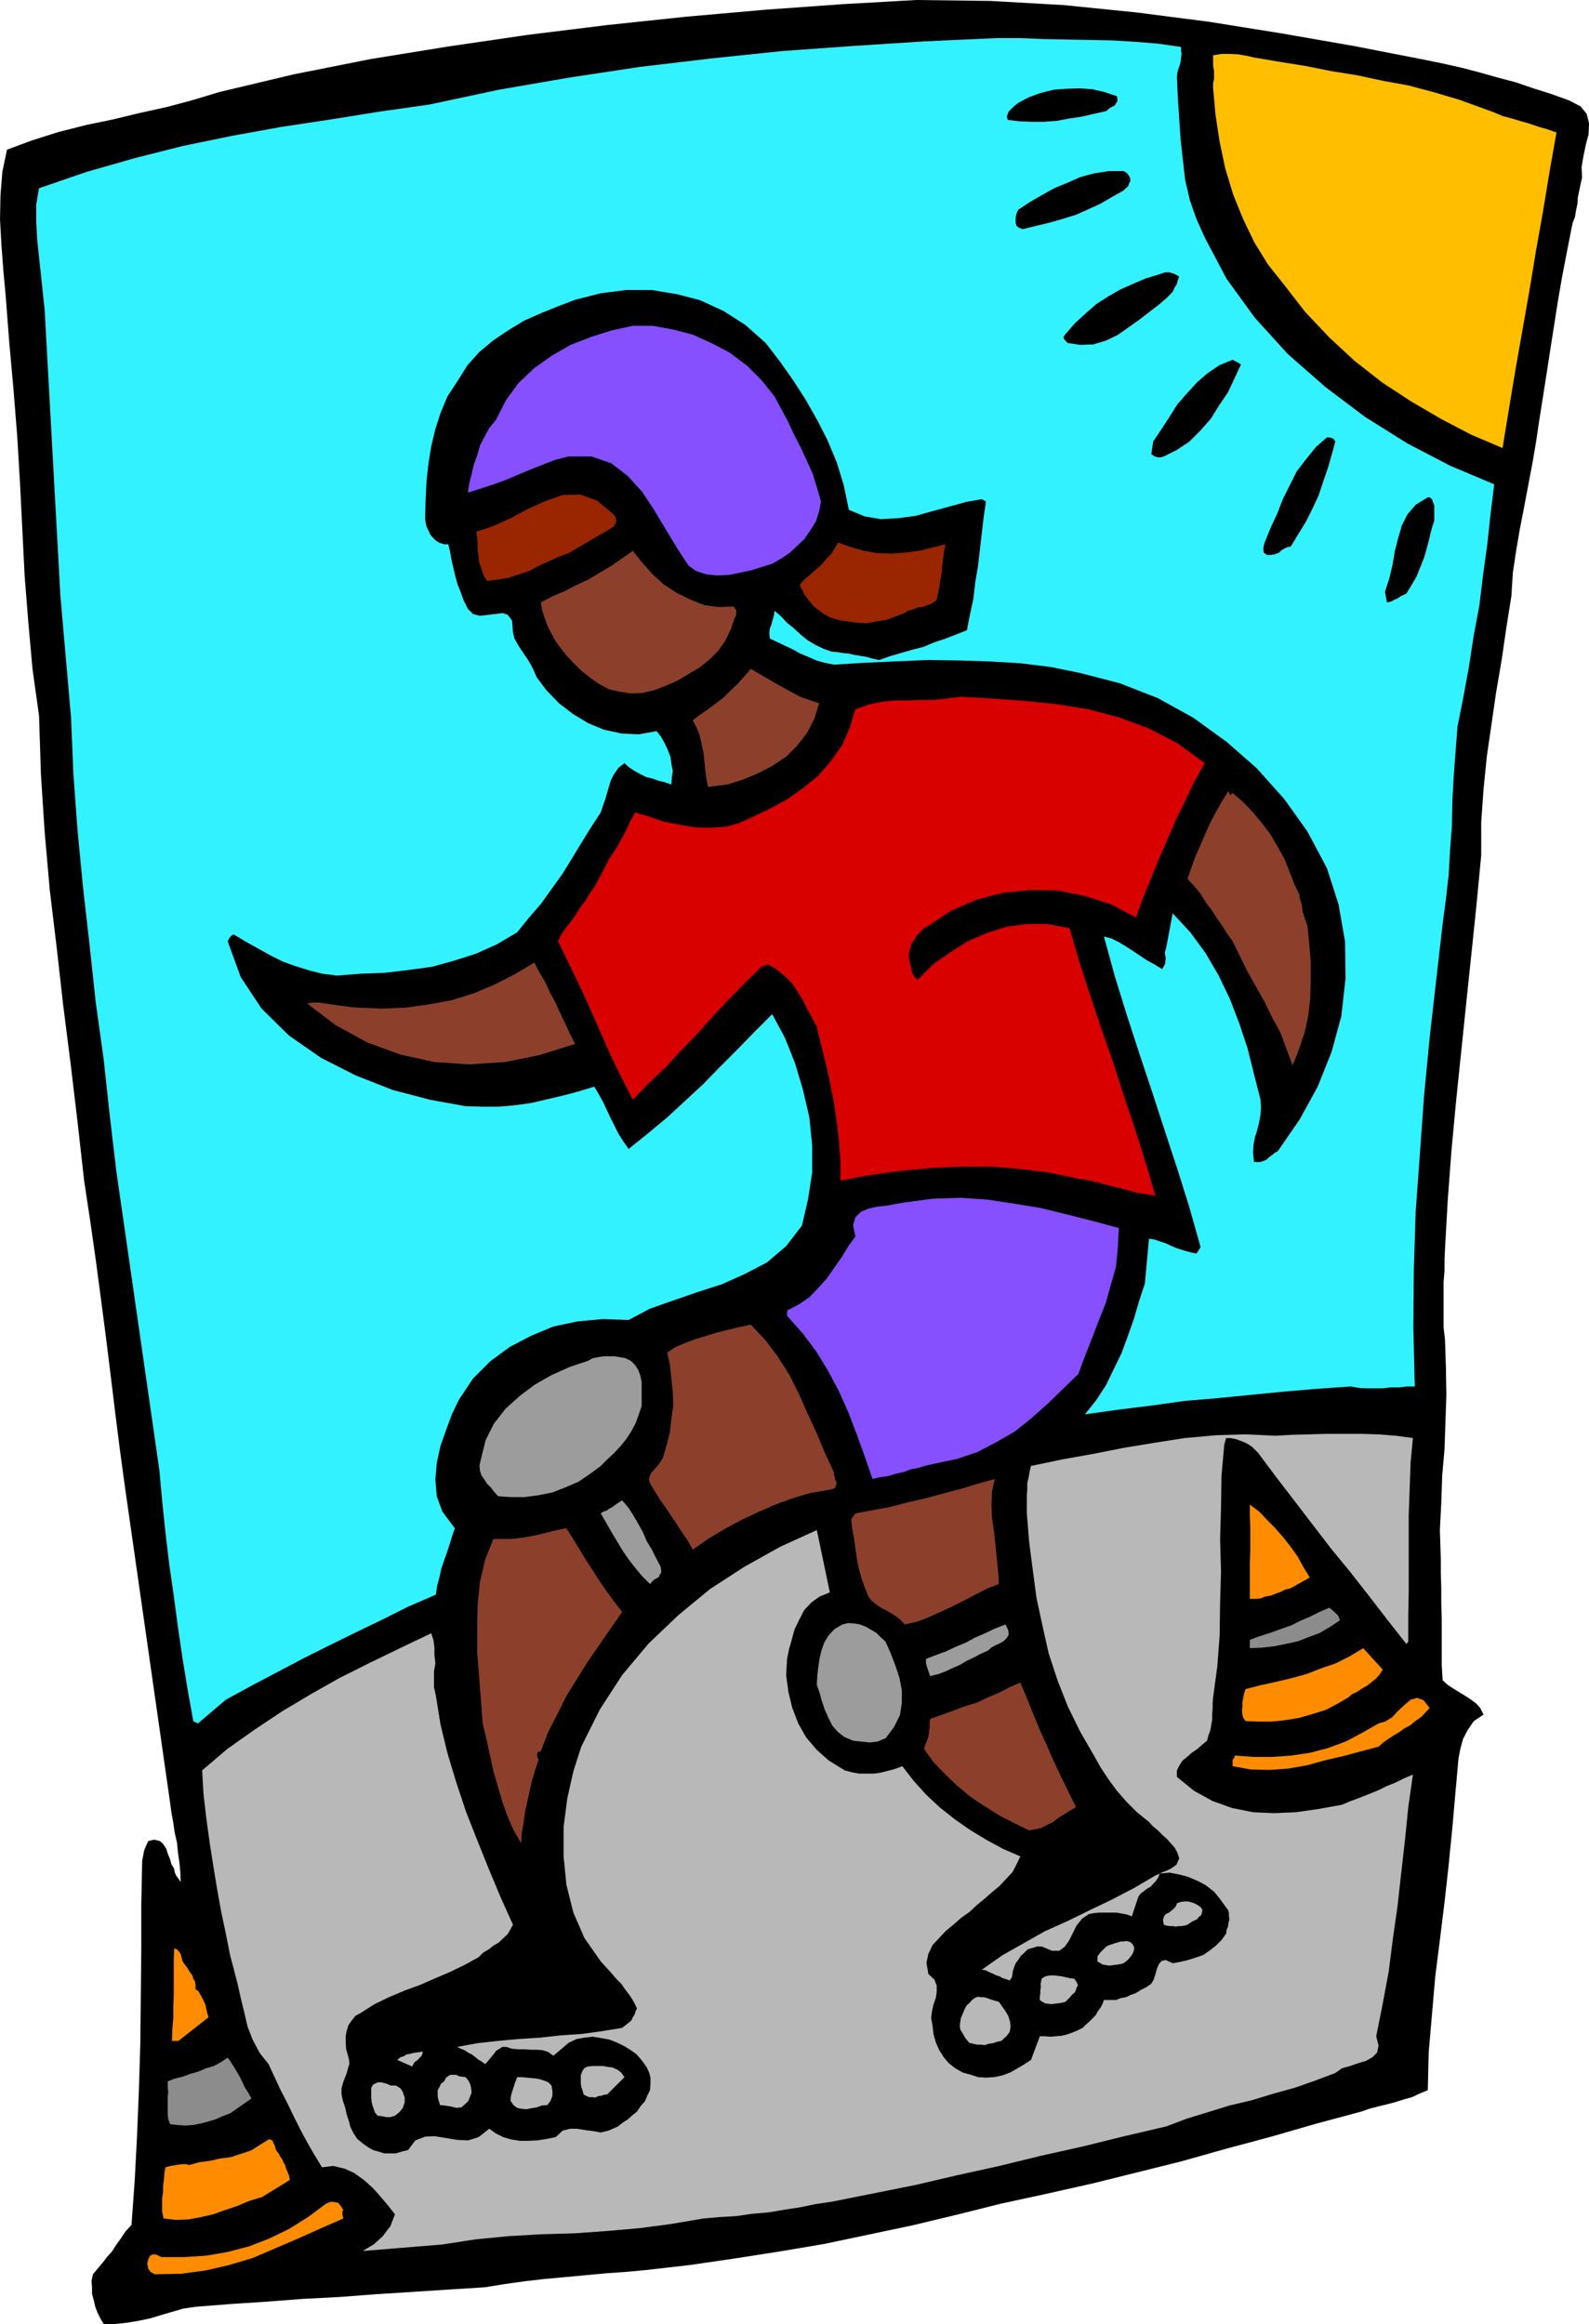 <svg height="480" viewBox="0 0 246.24 360" width="328.32" xmlns="http://www.w3.org/2000/svg"><path style="fill:#000" d="m413.054 306.033-.504 3.384-.576 3.384-.648 3.384-.648 3.456-.648 3.312-.576 3.384-.504 3.384-.216 3.528-.792 4.968-.72 4.968-.864 5.04-.72 4.968-.72 4.968-.504 5.04-.36 5.112v5.112l-.72 7.56-.792 7.632-.792 7.56-.792 7.632-.792 7.632-.72 7.704-.576 7.632-.432 7.704-.072 1.584v1.728l-.144 1.728v7.056l.216 1.872.144 4.32.072 4.32-.144 4.104-.144 4.248-.36 4.104-.144 4.248-.216 4.176.144 4.32v2.304l.072 2.304v2.304l.072 2.448v7.2l.144 2.376.792.72.864.576.936.576.936.576.792.504.864.648.648.72.504 1.008-1.512 1.008-.936 1.368-.72 1.368-.432 1.584-.288 1.512-.144 1.656-.144 1.584-.144 1.584-.504 5.76-.576 5.832-.648 5.832-.72 5.832-.72 5.688-.504 5.832-.504 5.832-.144 5.904-1.224.504-1.224.576-1.296.36-1.368.432-1.368.36-1.224.288-1.368.36-1.224.432-6.984 1.872-6.984 2.016-6.984 1.872-6.912 1.944-6.912 1.728-6.984 1.728-7.056 1.584-6.984 1.512-6.912 1.728-6.912 1.656-6.84 1.44-6.84 1.44-6.84 1.152-6.912 1.08-6.912 1.008-6.912.792-3.096.288-3.096.216-3.096.288-3.096.288-3.168.288-3.168.36-3.096.432-3.096.504-5.688.36-5.616.36-5.616.36-5.688.432-5.616.288-5.616.432-5.544.36-5.472.432-1.944.288-1.728.504-1.728.504-1.656.504-1.728.36-1.728.288-1.872.216h-1.872l-.504-.864-.432-.864-.36-.936-.216-.936-.288-1.08v-1.008l-.072-1.008.216-1.008.72-.864.792-.936.72-.936.72-.792.648-1.008.72-1.008.72-1.08.936-1.008.504-6.984.36-6.912.288-7.2.216-7.056.072-7.128.072-7.128v-7.056l.144-6.984.144-.72.144-.792.288-.72.36-.792.936-.216.864.216.504.432.504.792.216.72.36.864.216.792.432.72.072.504.216.504.36.504.36.504-.072-1.584-.144-1.512-.216-1.44-.144-1.512-.36-1.584-.216-1.512-.288-1.584-.216-1.584-6.984-48.816-.792-5.832-.72-5.688-.72-5.904-.72-5.832-.792-6.048-.792-5.976-.864-6.048-.936-6.192-1.008-9-1.08-9.072-1.152-9.072-1.008-8.928-1.08-9-.792-9-.576-8.928-.288-9-1.008-7.2-.648-7.2-.576-7.272-.36-7.2-.36-7.2-.432-7.272-.576-7.2-.648-7.2-.288-3.744-.288-3.744-.36-3.888-.288-3.888-.216-3.888.072-3.744.288-3.6.72-3.456 3.888-1.44 4.104-1.296 4.248-1.08 4.176-.864 4.176-1.008 4.248-.936 4.032-1.08 4.032-1.224 11.52-2.736 11.952-2.376 12.024-1.944 12.312-1.8 12.24-1.512 12.24-1.296 12.24-1.08 12.024-.864 11.448-.648 11.52.144 11.376.648 11.376 1.152 11.16 1.44 11.232 1.8 11.16 1.944 11.088 2.16 2.808.576 2.88.648 2.736.72 2.808.792 2.736.72 2.736.936 2.736.864 2.808 1.008 1.8.936.936 1.152.36 1.44-.072 1.728-.432 1.656-.36 1.728-.288 1.656.072 1.656-.216 1.008-.216 1.008-.216 1.008-.072 1.08-.216 1.008-.144.936-.36.936-.216 1.008-.72 3.672-.72 3.744-.648 3.744-.576 3.672-.576 3.672-.576 3.744-.576 3.672z" transform="translate(-174.518 -240.945)"/><path style="fill:#ffbf00" d="m407.366 310.353-4.896-2.088-4.68-2.448-4.68-2.736-4.392-2.88-4.32-3.384-3.888-3.6-3.744-3.96-3.24-4.176-2.52-3.168-2.088-3.384-1.8-3.744-1.512-3.744-1.224-4.032-.864-4.104-.648-4.248-.36-4.104v-.72l.144-.648v-1.296l-.144-.72v-1.656l1.296-.216h1.224l1.368.072 1.296.216 1.224.288 1.368.216 1.224.216 1.296.216 4.032.648 3.96.792 4.032.648 4.032.864 3.96.72 4.032 1.08 3.888 1.152 3.96 1.44 1.368.504 1.368.576 1.368.36 1.44.432 1.296.36 1.44.504 1.296.36 1.44.504-1.08 6.12-1.008 6.12-1.08 6.048-1.008 6.12-1.08 6.12-1.08 6.12-1.008 6.048z" transform="translate(-174.518 -240.945)"/><path style="fill:#33f2ff" d="m400.382 353.48-.288 3.745-.288 3.816-.216 3.816-.072 3.96-.288 3.816-.216 3.816-.432 3.816-.504 3.816-1.008 8.784-1.008 8.856-.864 9-.648 9-.648 8.856-.288 9-.072 9 .216 9.144h-1.224l-1.224.144h-1.296l-1.224.144h-2.52l-1.224-.072-1.224-.216-5.184.36-5.112.432-5.184.504-5.04.504-5.184.432-5.112.72-5.256.648-5.112.72 1.728-2.16 1.512-2.304 1.224-2.52 1.224-2.52 1.008-2.736.936-2.664.792-2.736.864-2.592.648-6.984.864.144.864.288.864.288.936.432.864.36.936.288 1.008.288 1.008.216.36-.504.288-.504-1.728-6.12-1.872-5.976-1.944-5.904-1.944-5.976-2.016-6.048-1.944-5.976-1.872-6.048-1.656-6.048 1.152.288 1.152.576 1.08.648 1.224.792 1.08.72 1.08.72 1.08.576 1.152.72.288-.432.216-.432v-.432l.072-.36-.144-.936.216-.72 1.008-5.328 2.736 2.952 2.376 3.24 2.016 3.456 1.728 3.6 1.44 3.744 1.296 3.888 1.008 4.032 1.008 3.96.072 1.152-.072 1.152-.216 1.224-.288 1.152-.36 1.152-.216 1.152-.072 1.224.144 1.44h.936l.504-.144.504-.216.36-.36.504-.36.432-.36.432-.216 3.384-4.896 2.808-5.112 2.16-5.4 1.512-5.544.648-5.832-.072-5.688-1.008-5.76-1.8-5.616-3.024-5.688-3.6-5.04-4.248-4.752-4.68-4.104-5.184-3.744-5.472-3.024-5.904-2.304-6.12-1.584-4.608-.936-4.68-.576-4.824-.288-4.68-.144-4.896-.072-4.968.216-4.752.216-4.752.288-1.44-.288-1.296-.36-1.296-.576-1.224-.504-1.152-.648-1.224-.576-1.224-.576-1.08-.504-.072-.576v-.504l.072-.504.216-.504.144-.576.144-.504.144-.576.072-.576 1.008.864.936 1.008 1.08.864 1.08 1.008 1.08.864 1.224.72 1.224.576 1.224.432.864.072.864.144.864.072.936.216.864.144.936.144 1.008.288 1.008.216 1.656-.576 1.728-.504 1.728-.504 1.728-.432 1.728-.72 1.728-.576 1.656-.648 1.656-.648.504-2.52.504-2.376.288-2.52.432-2.52.288-2.52.288-2.52.288-2.448.36-2.52-.648-.36-2.448.432-2.592.72-2.664.72-2.592.72-2.736.36-2.592.144-2.52-.432-2.448-1.008-.792-3.816-1.08-3.528-1.44-3.456-1.584-3.096-1.8-3.168-1.944-3.024-2.088-2.952-2.16-2.808-3.168-2.808-3.384-2.16-3.6-1.656-3.6-.936-3.888-.648h-3.96l-3.96.504-3.96 1.008-2.664 1.008-2.664 1.08-2.592 1.152-2.376 1.44-2.376 1.584-2.16 1.8-1.872 2.088-1.584 2.52-1.512 2.304-1.08 2.592-.792 2.448-.648 2.736-.432 2.664-.288 2.736-.144 2.808-.072 2.952.072.576.144.648.288.576.288.648.36.432.504.504.576.36.72.216h.648l.288 1.296.216 1.224.288 1.224.288 1.224.36 1.296.504 1.224.432 1.224.648 1.296.792.792 1.08.288 1.224-.144 1.224-.144 1.08-.144.792.288.648.864.144 1.8.216.936.504.936.504.792.576.864.504.72.504.864.432.864.432 1.008 1.512 2.016 1.944 2.016 2.16 1.656 2.376 1.44 2.448 1.008 2.664.576 2.736.144 2.736-.504.648.792.576 1.008.504 1.08.432 1.08.144 1.08.216 1.08-.144 1.08-.072 1.08-1.008-.36-.936-.216-1.008-.36-.936-.216-1.008-.504-.792-.432-.864-.576-.72-.648-.936.72-.648.936-.504.936-.288.936-.288 1.008-.288 1.008-.36 1.008-.36 1.08-1.512 2.304-1.512 2.448-1.44 2.376-1.512 2.448-1.656 2.304-1.656 2.304-1.872 2.16-1.8 2.232-3.168 1.872-3.24 1.44-3.384 1.08-3.384.936-3.672.504-3.672.432-3.744.144-3.672.288-2.232-.288-2.016-.504-2.088-.648-2.016-.72-2.016-1.008-1.8-1.008-1.944-1.08-1.8-1.08h-.216l-.288.216-.216.288-.288.504 2.016 5.544 3.24 4.896 4.248 4.176 4.968 3.456 5.4 2.736 5.688 2.232 5.76 1.512 5.544 1.008 2.592.072h2.592l2.448-.216 2.592-.36 2.448-.576 2.448-.576 2.448-.648 2.376-.72.648 1.08.72 1.296.576 1.224.576 1.224.576 1.152.648 1.296.72 1.152.864 1.224 2.952-2.376 2.952-2.448 2.736-2.52 2.808-2.592 2.664-2.736 2.736-2.736 2.664-2.736 2.736-2.736 1.944 3.6 1.584 3.96 1.224 4.104 1.008 4.32.432 4.32v4.248l-.648 4.176-.936 4.032-2.448 3.168-2.952 2.52-3.456 1.8-3.528 1.584-3.816 1.224-3.744 1.296-3.672 1.296-3.24 1.728-3.96-.144-3.96.36-3.744.792-3.456 1.44-3.312 1.728-3.024 2.232-2.664 2.664-2.16 3.24-1.08 2.232-.936 2.52-.864 2.448-.576 2.664-.216 2.52.216 2.592.864 2.376 1.656 2.232.288.36-.432 1.224-.36 1.224-.432 1.296-.432 1.224-.432 1.224-.288 1.368-.36 1.296-.216 1.44-4.176 1.8-4.032 2.016-4.176 2.016-4.104 2.016-4.032 2.016-4.104 2.16-3.96 2.088-3.96 2.16-4.32 3.672-.72-.36-.864-4.824-.792-4.824-.72-4.896-.648-4.896-.72-4.968-.576-4.896-.504-4.824-.432-4.752-6.696-46.512-1.008-8.568-.936-8.64-1.224-8.784-.936-8.712-1.008-8.856-.864-8.928-.648-8.784-.36-8.712-1.656-18.936-2.304-41.832-.144-2.592-.288-2.664-.288-2.736-.288-2.664-.288-2.736-.144-2.736v-2.664l.432-2.52 7.344-2.52 7.56-2.16 7.416-1.872 7.704-1.584 7.56-1.368 7.632-1.152 7.632-1.224 7.632-1.08 10.8-2.304 10.872-1.872 10.944-1.656 10.944-1.296 11.016-1.152 11.016-.792 11.16-.72 11.16-.504h3.6l3.6.144 3.528.072 3.672.072 3.6.072 3.528.216 3.528.288 3.528.504v.504l.072.576-.072.576-.072.648-.144.576-.216.576-.144.576-.072.576.144 3.24.216 3.24.216 3.24.36 3.24.36 3.096.72 3.096 1.008 2.88 1.296 2.88 3.384 6.408 4.392 6.048 5.112 5.616 5.832 5.112 6.12 4.608 6.552 4.104 6.624 3.456 6.84 2.88-.576 4.68-.504 4.68-.648 4.68-.576 4.752-.864 4.608-.72 4.68-.864 4.752z" transform="translate(-174.518 -240.945)"/><path style="fill:#000" d="m392.462 332.889-.792.36-.648.432-.432.144-.288.216-.432.144-.432.072-.288-1.656.648-2.016.504-2.088.36-2.16.504-1.944.576-2.016.864-1.728 1.296-1.512 1.872-1.152h.288l.36.288.144.432.216.576v2.304l-.432 1.368-.36 1.512-.36 1.368-.432 1.512-.576 1.44-.576 1.44-.792 1.368zm-17.928-7.272-.504.072-.432.216-.504.288-.36.36-.36.144-.432.144-.576.072h-.504l-.504-.36-.072-.504.072-.576.144-.504.936-2.304 1.008-2.16.864-2.232 1.08-2.16 1.08-2.16 1.44-1.872 1.512-1.872 1.728-1.512h.216l.432.072.36.144.288.432-.576 2.088-.576 2.016-.72 2.088-.72 2.16-.936 2.016-1.008 2.016-1.152 1.872z" transform="translate(-174.518 -240.945)"/><path style="fill:#b8b8b8" d="m392.75 495.249-.288.36-2.952-3.744-2.88-3.744-2.88-3.672-2.952-3.6-2.88-3.744-2.808-3.672-2.88-3.744-2.736-3.672-.504-.504-.432-.432-.648-.432-.576-.288-.72-.288-.648-.216-.792-.144h-.648l-.288 1.008-.432 4.824-.072 4.968-.144 4.896.144 4.968-.144 4.896-.072 5.04-.36 4.752-.648 4.824-.072.864v.792l-.072.864v.936l-.144.792-.144.864-.288.72-.216.864-.792.648-.72.648-.864.576-.72.648-.72.576-.504.792-.36.72v1.008l2.664 2.16 2.88 1.584 3.024 1.08 3.24.648 3.24.144 3.384-.144 3.528-.504 3.6-.648 1.368-.576 1.368-.504 1.44-.576 1.44-.576 1.296-.648 1.44-.576 1.296-.648 1.368-.576-.72 5.04-.504 5.04-.576 5.04-.576 5.184-.72 5.04-.648 5.112-.936 5.04-1.008 5.04.36 1.44-.216 1.08-.72.72-1.008.576-1.224.36-1.224.432-1.296.36-1.008.72-3.24 1.224-3.096 1.08-3.384.936-3.312 1.008-3.384.792-3.24 1.008-3.312 1.008-3.24 1.224-6.48 1.512-6.408 1.584-6.48 1.44-6.48 1.584-6.552 1.44-6.48 1.512-6.48 1.296-6.48 1.296-2.448.36-2.448.504-2.376.36-2.52.432-2.592.216-2.448.36-2.52.144-2.52.216-5.04.864-4.968.648-4.968.432-5.04.36-5.112.144-5.04.288-5.184.504-5.112.792-12.312 1.008.792-.504.864-.504.648-.576.792-.72.576-.792.576-.72.36-.936.36-.936-1.08-1.368-1.152-1.368-1.224-1.368-1.368-1.224-1.512-1.08-1.44-.648-1.8-.432-1.728.216-1.224-2.016-1.08-1.872-1.08-2.016-1.008-2.016-1.008-2.088-1.008-1.944-.936-2.016-.936-2.016-1.368-1.728-1.08-2.016-.792-2.016-.504-2.16-.576-2.376-.504-2.232-.576-2.232-.576-2.16-.648-3.312-.72-3.384-.648-3.6-.576-3.528-.576-3.672-.504-3.672-.432-3.744-.216-3.672 3.888-3.312 4.176-2.952 4.32-2.88 4.464-2.664 4.464-2.52 4.752-2.376 4.752-2.304 4.68-2.232.36 1.08.144 1.152v1.152l.144 1.296-.216 1.224v2.448l.288 1.296.72 4.464 1.08 4.464 1.368 4.536 1.512 4.536 1.728 4.392 1.8 4.464 1.8 4.32 1.944 4.32-.432.792-.432.72-.648.576-.648.648-.864.504-.72.576-.864.504-.72.72-2.232 1.224-2.232 1.08-2.376 1.008-2.304 1.008-2.376.864-2.376 1.008-2.232 1.08-2.16 1.368-.792.432-.576.72-.504.72-.288.936-.144.792v1.008l.072 1.008.288 1.008.144.576.072.648-.216.72-.216.792-.288.72-.288.792-.216.792v.936l.216 1.008.36 1.08.216 1.008.36 1.08.216.864.504 1.008.576.864.864.72.72.504.864.504.792.216.936.288h1.8l.936-.288.936-.216 1.152-1.512 1.512-.576 1.44-.072 1.8.288 1.728.288 1.728.072 1.584-.504 1.656-1.296 1.008.72 1.152.576 1.224.36 1.368.216h1.296l1.44-.072 1.368-.216 1.44-.288 1.08-1.008 1.152-.288h1.08l1.296.216 1.152.144 1.224.216 1.224-.288 1.44-.648.72-.576.792-.504.72-.648.72-.576.576-.864.648-.72.36-.864.432-.864.072-1.008v-.936l-.216-.792-.36-.792-.504-.72-.504-.648-.576-.648-.576-.432-1.224-.792-1.152-.576-1.296-.504-1.224-.216-1.296-.216-1.296.144-1.224.216-1.224.576-2.376 2.016-.792-.576-.864-.288-.936-.072h-.936l-1.008-.072h-.936l-.936-.072-.864-.288h-.648l-.432.288-.504.288-.36.504-.36.432-.36.432-.36.432-.288.288-.576-.432-.504-.288-.504-.432-.504-.36-.576-.288-.504-.36-.576-.216-.576-.288 3.096-.576 3.24-.36 3.168-.288 3.384-.216 3.24-.36 3.24-.216 3.096-.432 3.096-.504.648-.504.792-.648.216-.504.288-.432.144-.504.216-.432-.504-1.008-.576-.936-.72-.936-.648-.936-.864-.864-.72-.864-.864-.936-.72-.792-2.52-3.6-1.728-3.96-1.08-4.32-.432-4.392v-4.608l.576-4.392.936-4.176 1.224-3.816 2.88-5.76 3.456-5.328 4.104-4.896 4.608-4.392 4.896-4.032 5.328-3.456 5.544-3.096 5.688-2.592 2.016 9.648-1.584.648-1.296.936-1.08 1.152-.792 1.512-.72 1.512-.432 1.584-.432 1.512-.288 1.44-.144 2.592.36 2.592.576 2.376.936 2.448 1.224 2.16 1.656 1.944 1.872 1.656 2.448 1.512 1.08.288 1.152.216h2.232l1.08-.144 1.152-.288 1.08-.288 1.152-.432 1.728 2.232 1.944 2.16 2.16 2.016 2.376 1.872 2.376 1.656 2.52 1.512 2.52 1.368 2.664 1.152-.576 1.224-.648 1.224-1.008 1.08-1.008 1.08-1.224 1.008-1.152 1.008-1.224 1.008-1.08 1.008-1.224.864-1.152 1.008-1.224 1.008-1.08 1.152-1.008 1.08-.648 1.368-.288 1.368.288 1.728.936.864.36.936v1.008l-.144.936-.36 1.008-.216 1.008-.144 1.08.216 1.152.144 1.296.36 1.296.504 1.152.72 1.152.792.936 1.008.792 1.152.648 1.296.36 1.08.36 1.224.072 1.296-.072 1.296-.288 1.152-.432 1.152-.648 1.08-.648 1.008-.648 1.368-3.672h.792l.864.072.792-.072.936-.072.864-.216.792-.288.72-.288.864-.432.504-.504.504-.432.504-.504.504-.504.36-.648.432-.576.288-.576.216-.576h1.872l.72-.288.792-.144.792-.36.792-.288.792-.504.864-.432.72-.504.36-.648.288-.864.216-.792.288-.72.432-.504.648-.144 1.08.504 1.152-.216 1.224-.288 1.152-.36 1.224-.432.936-.648 1.008-.792.864-.864.72-1.008.072-.576.216-.504.072-.576.144-.504-.072-.504v-.504l-.144-.504-.288-.36-.936-1.296-.936-1.152-1.296-1.008-1.224-.648-1.512-.648-1.368-.36-1.512-.288-1.512.144-.216.576-.36.576-.432.432-.36.432-.648.36-.432.36-.504.36-.36.504-1.008 3.024-.792-.288-.792-.144-.792-.144h-2.592l-.864.072-.792.144-1.08.72-.864 1.08-.576 1.152-.576 1.152-.648.936-.864.648h-1.152l-1.584-.648h-.72l-.72.216-.72.216-.504.504-.576.504-.36.576-.432.576-.288.72-.144.504-.072.432-.072.504-.36.504-.576-.216-.504-.144-.504-.288-.504-.144-.576-.288-.504-.216-.576-.288-.576-.072 3.168-2.232 3.312-1.872 3.312-1.872 3.528-1.584 3.384-1.656 3.456-1.656 3.456-1.8 3.312-1.944.504-.216.576-.288.576-.216.648-.288.432-.288.504-.36.216-.504.216-.504-.288-.864-.432-.792-.576-.648-.576-.648-.72-.648-.72-.72-.792-.648-.576-.648-1.872-1.512-1.584-1.584-1.512-1.728-1.224-1.656-1.296-1.944-1.008-1.8-1.08-1.872-1.08-1.872-1.944-3.96-1.584-4.032-1.368-4.176-.936-4.176-.936-4.32-.576-4.32-.576-4.464-.36-4.392v-2.808l.072-.864v-1.008l.216-.936.144-.864.216-.864 4.824-1.008 4.824-.864 4.752-.936 4.824-.792 4.608-.72 4.752-.432 4.68-.144 4.608.216 2.592-.144 2.664-.072 2.664-.072h5.4l2.664.072 2.664.216 2.664.36-.36 3.816-.144 4.032-.144 3.96V487.4l-.072 3.888z" transform="translate(-174.518 -240.945)"/><path style="fill:#000" d="m354.878 311.649-.504.144h-.432l-.504-.144-.504-.36.288-1.944 1.296-1.944 1.224-1.872 1.224-1.944 1.512-1.728 1.512-1.656 1.656-1.44 1.8-1.224 2.088-.864 1.296.72-.936 2.016-1.08 2.304-1.368 2.016-1.296 2.088-1.656 1.872-1.656 1.656-1.944 1.296z" transform="translate(-174.518 -240.945)"/><path style="fill:#ff8c00" d="m394.766 506.913-.936.648-.792.648-.936.504-.792.576-.864.504-.864.576-.72.504-.72.648-2.736.72-2.664.72-2.808.648-2.88.792-2.88.504-2.88.216-2.952-.072-2.808-.504v-1.008l.216-.216.144-.432 2.88.216h2.952l2.952-.216 2.88-.432 2.736-.72 2.736-1.008 2.592-1.368 2.52-1.44 1.008-.288 1.08-.648.936-1.008 1.008-.936.936-.792 1.008-.288 1.008.36.936 1.224z" transform="translate(-174.518 -240.945)"/><path style="fill:#8c402b" d="m374.822 405.969-.936-2.52-.936-2.52-1.296-2.376-1.152-2.376-1.296-2.304-1.296-2.304-1.224-2.448-1.152-2.376-.936-1.296-.72-1.152-.864-1.224-.72-1.152-.936-1.224-.792-1.296-1.008-1.224-1.008-1.08.576-1.728.648-1.8.792-1.728.72-1.728.792-1.728.864-1.656.936-1.656 1.008-1.584.288.648.36-.36 1.656 1.44 1.512 1.584 1.368 1.656 1.368 1.8 1.08 1.872 1.08 1.944.792 2.016.792 2.016.288.576.36.72.144.864.288.792.072.864.216.792.288.864.288.792.288 2.88.216 2.808v2.736l-.072 2.736-.288 2.664-.576 2.664-.864 2.592z" transform="translate(-174.518 -240.945)"/><path style="fill:#000" d="m354.23 288.033-1.584 1.224-1.584 1.224-1.728 1.224-1.656 1.152-1.8.864-1.944.576-2.016.072-1.944-.288-.36-.36-.216-.288-.072-.288.288-.432 1.512-1.728 1.656-1.512 1.656-1.44 1.8-1.152 1.872-1.08 1.944-.864 2.016-.864 2.16-.648.792-.288h.72l.72.216.792.432-.216.576-.144.576-.36.576-.288.648-.504.504-.504.504-.504.432z" transform="translate(-174.518 -240.945)"/><path style="fill:#ff8c00" d="m383.462 503.889-1.728 1.008-1.8.936-2.088.648-2.016.576-2.16.36-2.088.216h-2.088l-1.944-.072-.36-.504-.144-.504-.072-.648.072-.576v-.72l.144-.72.144-.72.216-.576 2.232-.576 2.304-.504 2.448-.576 2.376-.648 2.232-.864 2.304-.792 2.16-1.08 2.16-1.296 3.024 3.312-.504.792-.576.648-.648.504-.72.576-.792.432-.72.504-.792.36z" transform="translate(-174.518 -240.945)"/><path style="fill:#000" d="m348.614 270.465-1.8 1.008-1.728 1.008-1.872.864-1.944.864-2.088.648-2.016.576-2.088.504-2.088.504-.576-.216-.36-.288-.144-.432v-.792l.072-.432.144-.504.216-.36 1.728-1.152 1.872-1.08 1.944-1.08 2.088-.864 1.944-.864 2.16-.576 2.304-.36h2.232l.504.288.288.36.216.36.072.504-.216.432-.144.432-.36.288zm-2.664-12.312-1.944.432-1.872.432-1.944.288-1.872.36-2.016.144h-1.944l-1.872-.072-1.8-.216-.144-.504.144-.432.144-.36.216-.216.576-.576.72-.576 1.656-.864 1.8-.648 2.016-.504 1.944-.144 2.016-.072 2.016.144 1.872.432 1.944.648.072.432v.36l-.216.288-.216.36-.72.36z" transform="translate(-174.518 -240.945)"/><path style="fill:#8c8c8c" d="M368.198 496.257v-1.296l1.584-.576 1.584-.504 1.584-.576 1.656-.576 1.44-.72 1.512-.648 1.44-.72 1.512-.648.288.216.576.504.504.504.288.72-1.512 1.008-1.584.936-1.728.648-1.656.648-1.944.432-1.8.36-1.944.216z" transform="translate(-174.518 -240.945)"/><path style="fill:#d90000" d="m350.558 383.073-3.816-2.016-4.032-1.296-4.248-.864-4.248-.072-4.32.432-4.104 1.08-3.96 1.728-3.456 2.304-.648.36-.576.576-.504.504-.432.648-.432.648-.216.792-.216.72v.792l.072.288.144.504.072.432.144.504.072.432.288.504.144.288.432.36 2.376-2.376 2.664-1.872 2.736-1.728 3.024-1.296 2.952-.936 3.168-.432h3.24l3.384.648 1.512 5.184 1.656 5.112 1.728 5.184 1.8 5.112 1.656 5.184 1.728 5.112 1.656 5.256 1.584 5.328-1.512-.288-1.512-.216-1.44-.432-1.44-.36-1.512-.36-1.512-.432-1.512-.36-1.512-.216-4.464-.936-4.536-.576-4.536-.36h-4.608l-4.68.216-4.68.432-4.752.648-4.608.864v-2.952l-.216-3.024-.36-3.024-.432-3.024-.576-2.952-.648-3.024-.792-3.024-.648-2.808-.72-1.368-.792-1.44-.72-1.44-.792-1.224-.792-1.224-1.08-1.08-1.296-1.08-1.368-.792-1.008.36-2.664 2.592-2.52 2.592-2.376 2.52-2.376 2.664-2.52 2.592-2.376 2.592-2.592 2.448-2.52 2.592-1.584-3.096-1.512-3.024-1.368-3.096-1.368-3.096-1.368-3.096-1.44-3.096-1.512-3.096-1.44-2.952.576-1.152.72-1.008.792-1.008.72-1.008.648-1.08.792-1.008.648-1.08.72-1.008.792-1.44.792-1.512.72-1.44.936-1.368.864-1.512.792-1.44.648-1.44.792-1.44 2.16.648 2.304.792 2.304.432 2.448.432 2.304.072 2.448-.144 2.16-.576 2.16-1.008 2.592-1.224 2.664-1.44 2.448-1.728 2.376-1.944 1.944-2.232 1.728-2.448 1.224-2.736.864-2.88 2.016-.72 2.088-.432 1.944-.216h2.088l2.016-.072h1.944l2.016-.216 2.16-.288 4.968.288 4.968.36 4.968.504 4.896.792 4.68 1.224 4.68 1.728 4.464 2.304 4.248 3.096-1.656 2.952-1.44 3.024-1.44 2.952-1.296 3.024-1.296 2.952-1.224 3.024-1.224 2.952z" transform="translate(-174.518 -240.945)"/><path style="fill:#ff8c00" d="m374.534 486.969-.864.216-.72.36-.792.288-.72.288-.864.144-.72.288-.864.072h-.792v-5.616l.072-1.872v-3.6l-.072-1.8v-1.728l1.44 1.08 1.296 1.368 1.224 1.224 1.296 1.512 1.08 1.368 1.08 1.512.864 1.584 1.008 1.656z" transform="translate(-174.518 -240.945)"/><path style="fill:#864fff" d="m341.63 453.777-2.448 2.376-2.376 2.304-2.592 2.304-2.448 1.944-2.88 1.656-2.88 1.512-3.24 1.08-3.384.72-1.296.288-1.224.36-1.152.216-1.152.432-1.296.288-1.152.36-1.224.144-1.152.288-1.224-3.528-1.224-3.384-1.296-3.384-1.44-3.24-1.728-3.24-1.8-2.952-2.16-2.88-2.376-2.664v-.648l.144-.288.216-.072 1.512-.792 1.584-1.08 1.368-1.44 1.368-1.512 1.152-1.656 1.152-1.656 1.008-1.656 1.08-1.512-.36-1.728.36-1.224.864-.864 1.224-.504 1.296-.288 1.512-.144 1.44-.288 1.296-.216 4.392-.576 4.32-.144 4.176.288 4.248.648 3.96.648 4.104 1.008 3.96 1.008 4.032 1.08-.144 2.952-.288 3.024-.792 2.808-.792 2.808-1.08 2.736-1.08 2.808-1.08 2.736z" transform="translate(-174.518 -240.945)"/><path style="fill:#b8b8b8" d="m358.55 539.097-.504.144-.504.072h-.432l-.36.072-.504-.072h-.432l-.504-.072-.432-.144-.144-.72.144-.504.288-.432.504-.216.432-.36.36-.288.288-.36.144-.432.576-.216.576-.072h.576l.576.144.432.144.504.288.432.288.288.432-.072.432-.144.432-.36.216-.216.36-.792.36z" transform="translate(-174.518 -240.945)"/><path style="fill:#992600" d="m319.67 333.897-.504.36-.504.288-.648.216-.576.216-.72.072-.648.288-.792.216-.576.36-1.512.576-1.368.504-1.512.216-1.44.288-1.44-.072-1.512-.216-1.512-.216-1.296-.432-.936-.504-.648-.504-.792-.576-.504-.576-.576-.72-.504-.72-.36-.72-.36-.648.72-.864.864-.72.792-.72.936-.792.792-.936.792-.792.576-.936.504-.864 1.944.72 2.016.576 2.088.36 2.232.072 2.088-.144 2.16-.288 2.088-.504 2.016-.504-.216 1.08-.144 1.08-.144 1.08-.072 1.152-.216 1.08-.144 1.08-.216 1.008z" transform="translate(-174.518 -240.945)"/><path style="fill:#b8b8b8" d="m348.614 545.073-.576.144-.504.072-.576.072-.504.072-.504-.072-.504-.072-.504-.288-.36-.216v-.792l.432-.576.504-.504.432-.432.432-.216.432-.144.432-.144.504-.144.432-.144h.432l.504-.072.504.144.36.288.288.504v.36l-.216.648-.288.432-.432.504-.432.36z" transform="translate(-174.518 -240.945)"/><path style="fill:#8c402b" d="m341.27 520.88-.864.505-.936.576-.936.576-.792.648-.936.432-.936.504-1.008.216-.864.144-2.376-1.152-2.232-1.152-2.304-1.44-2.16-1.44-2.16-1.8-1.8-1.728-1.8-1.872-1.44-2.016.144-.576.216-.504.216-.576.144-.576.072-.648.072-.576v-.576l.072-.648 1.872-.648 1.8-.648 1.728-.648 1.872-.576 1.656-.792 1.728-.72 1.656-.864 1.656-.72 1.008 2.376 1.008 2.52 1.008 2.448 1.08 2.376 1.008 2.304 1.152 2.448 1.152 2.376z" transform="translate(-174.518 -240.945)"/><path style="fill:#b8b8b8" d="m339.614 551.049-.576.144-.504.072-.576.072-.504.072-.504-.072-.504-.072-.504-.288-.288-.216v-.504l.072-.504v-.432l.072-.432v-.72l.144-.72.576-.36.72-.144h.576l.648.072.576.072.648.144.576.144.72.072.36.504.216.504-.216.432-.216.648-.432.36-.432.504-.36.36z" transform="translate(-174.518 -240.945)"/><path style="fill:#8c402b" d="m329.318 486.32-1.872.72-1.8.937-1.8.936-1.728.864-1.872.864-1.728.792-1.872.72-1.944.432-.648-.72-.648-.504-.792-.504-.72-.432-.864-.432-.72-.504-.72-.576-.504-.648-.576-1.44-.504-1.44-.432-1.584-.288-1.512-.216-1.512-.216-1.584-.288-1.512-.144-1.368.648-.936 2.736-.504 2.736-.504 2.736-.72 2.808-.648 2.664-.72 2.736-.72 2.592-.792 2.592-.72-.432 1.944-.072 2.016.072 2.016.288 1.944.216 2.016.216 2.088.216 2.088z" transform="translate(-174.518 -240.945)"/><path style="fill:#9c9c9c" d="m327.662 496.617-1.152.504-1.08.576-1.08.504-1.08.648-1.152.504-1.08.504-1.152.432-1.224.288-.216-.576-.216-.648-.216-.72v-.72l1.512-.576 1.584-.576 1.512-.72 1.584-.648 1.44-.792 1.512-.648 1.512-.72 1.656-.648.432.864.072.72-.288.504-.504.504-.648.36-.648.288-.648.36z" transform="translate(-174.518 -240.945)"/><path style="fill:#864fff" d="m294.182 328.28-1.656.505-1.584.504-1.728.36-1.728.36-1.8.072-1.656-.144-1.584-.504-1.224-.864-1.8-2.736-1.728-2.88-1.872-3.096-1.8-2.736-2.232-2.448-2.52-1.944-3.096-1.08h-3.528l-2.016.504-1.872.72-2.016.792-1.872.792-1.872.792-1.944.72-2.016.648-2.016.648.216-1.44.36-1.44.36-1.512.504-1.368.432-1.512.72-1.44.72-1.296 1.008-1.224 1.584-3.096 1.944-2.664 2.448-2.304 2.736-1.944 2.88-1.656 3.168-1.224 3.168-1.008 3.312-.72h3.096l3.168.576 3.024.792 3.024 1.368 2.736 1.44 2.664 2.016 2.232 2.232 2.016 2.52 1.008 1.872 1.08 2.016.936 2.016 1.008 1.944.936 2.016.936 2.088.648 2.088.648 2.232-.288 1.512-.504 1.584-.864 1.368-.936 1.368-1.224 1.152-1.08 1.008-1.296.864z" transform="translate(-174.518 -240.945)"/><path style="fill:#8c402b" d="m287.198 362.48-2.952.36-.288-1.367-.144-1.296-.144-1.368-.144-1.296-.288-1.368-.288-1.296-.504-1.224-.576-1.08 1.08-.864 1.296-.864 1.152-.864 1.224-.936 1.08-1.08 1.152-1.08 1.008-1.152 1.008-1.152 1.224.72 1.368.792 1.224.72 1.296.72 1.296.72 1.224.648 1.44.504 1.512.504-.72 2.376-1.152 2.232-1.512 1.944-1.728 1.728-2.16 1.44-2.232 1.152-2.448 1.008z" transform="translate(-174.518 -240.945)"/><path style="fill:#b8b8b8" d="m329.678 557.097-.72.144-.576.216-.648.072-.576.216-.648-.072h-.576l-.648-.144-.576-.144-.648-.792-.432-.792-.288-.432-.072-.36v-.504l.072-.432.072-.504.216-.504.216-.504.216-.504.288-.504.432-.36.36-.432.504-.36.432-.144.504.072h.432l.504.144.36.144.432.144.504.144.504.144.504.72.504.72.432.72.288.936.072.792-.144.792-.504.648z" transform="translate(-174.518 -240.945)"/><path style="fill:#9c9c9c" d="m311.75 510.225-.576.216-.648.288-.648.072-.576.072-.648-.072-.648-.072-.72-.072-.576-.072-1.368-.576-1.008-.792-.864-1.008-.576-1.152-.576-1.296-.432-1.296-.36-1.296-.432-1.224.072-1.368.144-1.296.216-1.44.288-1.224.432-1.224.648-1.08.936-1.008 1.224-.72.936-.216 1.008.072.792.144.936.36.72.432.864.504.648.648.792.72.792 1.8.72 1.872.648 1.944.36 1.944v1.944l-.288 1.872-.936 1.872z" transform="translate(-174.518 -240.945)"/><path style="fill:#8c402b" d="m275.894 347.865-1.872.432-1.728.072-1.8-.288-1.584-.36-1.512-.792-1.44-1.008-1.44-1.152-1.224-1.224-1.008-1.08-.792-1.008-.864-1.152-.576-1.08-.648-1.224-.432-1.152-.432-1.368-.216-1.224 1.8-.936 1.872-.792 1.8-.936 1.872-.864 1.8-1.08 1.728-1.008 1.656-1.152 1.728-1.224 1.368 1.728 1.656 1.872 1.728 1.584 2.088 1.368 2.088 1.008 2.16.864 2.232.288 2.304-.072.432.576-.072.864-.216.36-.144.504-.216.504-.144.504-.864 1.872-1.152 1.656-1.368 1.368-1.512 1.224-1.728 1.008-1.656 1.008-1.8.792zm27.216 123.84-2.952.504-2.736.792-2.736 1.008-2.664 1.152-2.736 1.296-2.52 1.368-2.52 1.512-2.376 1.656-.792-1.44-.864-1.224-.792-1.224-.864-1.296-.864-1.296-.864-1.224-.864-1.368-.72-1.224-.144-.504.072-.504.216-.504.432-.504.432-.504.432-.504.288-.432.288-.504.576-2.016.504-1.944.216-2.016.288-2.088-.072-2.16-.216-2.016-.216-2.088-.432-1.944 1.296-.864 1.584-.648 1.512-.576 1.656-.504 1.656-.504 1.728-.432 1.8-.432 1.728-.36 2.232 2.376 2.016 2.664 1.728 2.736 1.512 3.024 1.296 2.952 1.44 3.096 1.224 2.952 1.44 3.096v.36l.144.432.072.432.216.432-.144.36-.072.288-.288.216z" transform="translate(-174.518 -240.945)"/><path style="fill:#992600" d="m262.646 326.625-1.584.576-1.512.72-1.512.648-1.44.792-1.728.576-1.512.504-1.656.288-1.728.216-.576-1.008-.288-.936-.36-1.008-.072-.864-.144-1.008v-1.008l-.072-1.008-.144-.792 2.592-.864 2.736-1.224 2.664-1.44 2.736-1.224 2.664-.936 2.736-.072 2.592.936 2.592 2.16.36.576v.648l-.36.648-.72.432z" transform="translate(-174.518 -240.945)"/><path style="fill:#9c9c9c" d="m267.614 468.033-1.656 1.224-1.8 1.224-2.016.864-2.016.792-2.16.432-2.16.288h-2.16l-1.944-.144-.648-.72-.432-.576-.648-.648-.36-.576-.504-.72-.216-.72-.072-.792.216-.936.72-2.952 1.296-2.592 1.8-2.304 2.232-2.016 2.304-1.728 2.664-1.512 2.736-1.224 2.808-.936.792-.432.792-.144.864-.144h1.728l.792.144.864.144.864.432.648.648.504.792.288.792.216 1.008v3.744l-.432 1.296-.504 1.368-.648 1.224-.792 1.224-.864 1.08-1.008 1.08-1.08 1.008zm7.632 18.287-1.224-1.223-1.08-1.296-1.008-1.296-.936-1.368-.864-1.44-.864-1.44-.864-1.512-.792-1.368.432-.288.504-.144.36-.288.432-.216.792-.576.792-.504.936 1.08.792 1.224.792 1.368.72 1.296.576 1.368.792 1.296.648 1.296.72 1.368.072.504v.432l-.216.288-.144.36-.792.432z" transform="translate(-174.518 -240.945)"/><path style="fill:#8c402b" d="m263.654 402.657-5.544 1.728-5.328 1.08-5.544.36-5.4-.36-5.256-1.152-5.112-1.872-4.896-2.664-4.464-3.384.792-.144h1.008l1.008.144 1.008.144 1.008.144 1.08.144 1.008.144 1.08.072 3.6.144 3.672-.144 3.6-.504 3.528-.648 3.456-1.08 3.24-1.368 3.096-1.584 3.024-1.8.792 1.512.864 1.44.72 1.584.864 1.584.72 1.584.792 1.656.72 1.584zm-5.328 109.583-.432.073-.144.288v.432l.216.504-.504 1.584-.504 1.656-.36 1.584-.36 1.656-.36 1.584-.216 1.656-.288 1.584-.072 1.656-1.224-2.088-.936-2.16-.792-2.232-.648-2.232-.72-2.448-.504-2.376-.576-2.592-.576-2.448-.288-3.744-.288-3.672-.288-3.672v-3.6l.072-3.672.36-3.528.792-3.456 1.296-3.24h2.736l1.368-.144 1.368-.216 1.44-.288 1.44-.36 1.44-.36 1.512-.288 1.008 1.584 1.008 1.656 1.008 1.656 1.08 1.656 1.008 1.584 1.152 1.656 1.152 1.584 1.224 1.584-1.8 2.592-1.728 2.52-1.8 2.592-1.656 2.664-1.656 2.664-1.368 2.736-1.44 2.808z" transform="translate(-174.518 -240.945)"/><path style="fill:#b8b8b8" d="m268.622 565.377-.504.072-.432.144-.504.072-.432.216-.432-.072h-.504l-.504-.216-.36-.216-.144-.576-.216-.576-.072-.576v-1.224l.216-.576.288-.504.576-.288.792-.072h1.584l.792.144.648.072.792.36.576.432.504.72zm-9.288 1.656-.864.072-.792.288-.864.144-.72.144-.792-.072-.648-.144-.576-.432-.432-.648v-.432l.072-.432.144-.504.144-.432.144-.432.144-.504.216-.504.144-.432h.72l.792.072.72.072.792.072.648.144.648.216.504.216.504.504.144.792v.792l-.288.792zm-13.32.36-.792.072-.864-.216-.936-.144-.72-.072-.144-.504-.144-.432-.072-.504v-.864l.288-.504.216-.504.504-.36.288-.576.288-.216.36-.216h.936l.432.216.504.072.504.072.432.504.288.576.144.648.072.648-.216.576-.288.72-.504.504zm-7.632-6.336-2.304-1.008.504-.432.504-.144.432-.288.504-.072.504-.144.504-.072.504-.072.504-.072-.072.36-.144.36-.288.216-.216.288-.576.432zm-2.664 7.632-.72.216h-.576l-.72-.144-.648-.072-.432-.504-.144-.432-.216-.576-.144-.576-.072-.648v-1.584l.288-.504.288-.144.432-.216h.504l.864.216.648.288h.792l.72.432.36.576.288.864v.72l-.288.864-.504.648z" transform="translate(-174.518 -240.945)"/><path style="fill:#ff8c00" d="m227.726 584.6-3.456 1.513-3.528 1.584-3.528 1.512-3.528 1.512-3.6 1.08-3.744.864-3.816.504-4.032.072-.648-.36-.36-.504-.144-.792.144-.648.288-.576.504-.216.504.072.72.36h3.528l3.456-.216 3.312-.576 3.312-.864 3.168-1.224 3.096-1.512 2.88-1.8 2.808-2.088.72-.288.72.072.36.072.288.288.288.36.288.504-.144.216v.432l.072.36zm-12.6-3.311-1.944.576-1.872.792-1.944.648-1.8.648-1.872.432-1.944.36-2.016.072-1.872-.216-.216-1.08v-2.016l.144-1.008v-1.008l.144-1.008.072-1.008.144-.792.792-.216.864-.144.504-.072.504-.072h.504l.504.144 1.584-.432 1.656-.216 1.584-.36 1.656-.216 1.512-.504 1.584-.504 1.368-.864 1.368-.864h.288l.36.216.072.288.216.36.216.792.504.648.144.36.288.36.216.504.288.504.144.504.216.504.216.576.144.648z" transform="translate(-174.518 -240.945)"/><path style="fill:#8c8c8c" d="m210.158 568.329-1.152.432-1.152.504-1.224.36-1.08.288-1.152.216-1.152.072-1.224-.072-1.152-.144-.288-.792-.072-.72v-2.592l.072-.864-.072-.792v-.864l1.08-.432 1.224-.288 1.152-.432 1.296-.36 1.152-.504 1.224-.36 1.08-.576 1.08-.72.432.576.504.792.432.72.504.864.36.72.432.936.504.792.504.936z" transform="translate(-174.518 -240.945)"/><path style="fill:#ff8c00" d="M202.166 557.097h-1.008l.072-1.872.144-1.728v-1.8l.072-1.8v-5.4l.072-1.728.288.072.36.288.144.216.216.288.144.576.144.576.36.504.432.576.288.504.432.576.144.504.288.504.072.504v.648l.432.288.288.504.288.504.288.576.216.504.144.648.144.648.216.648z" transform="translate(-174.518 -240.945)"/></svg>
